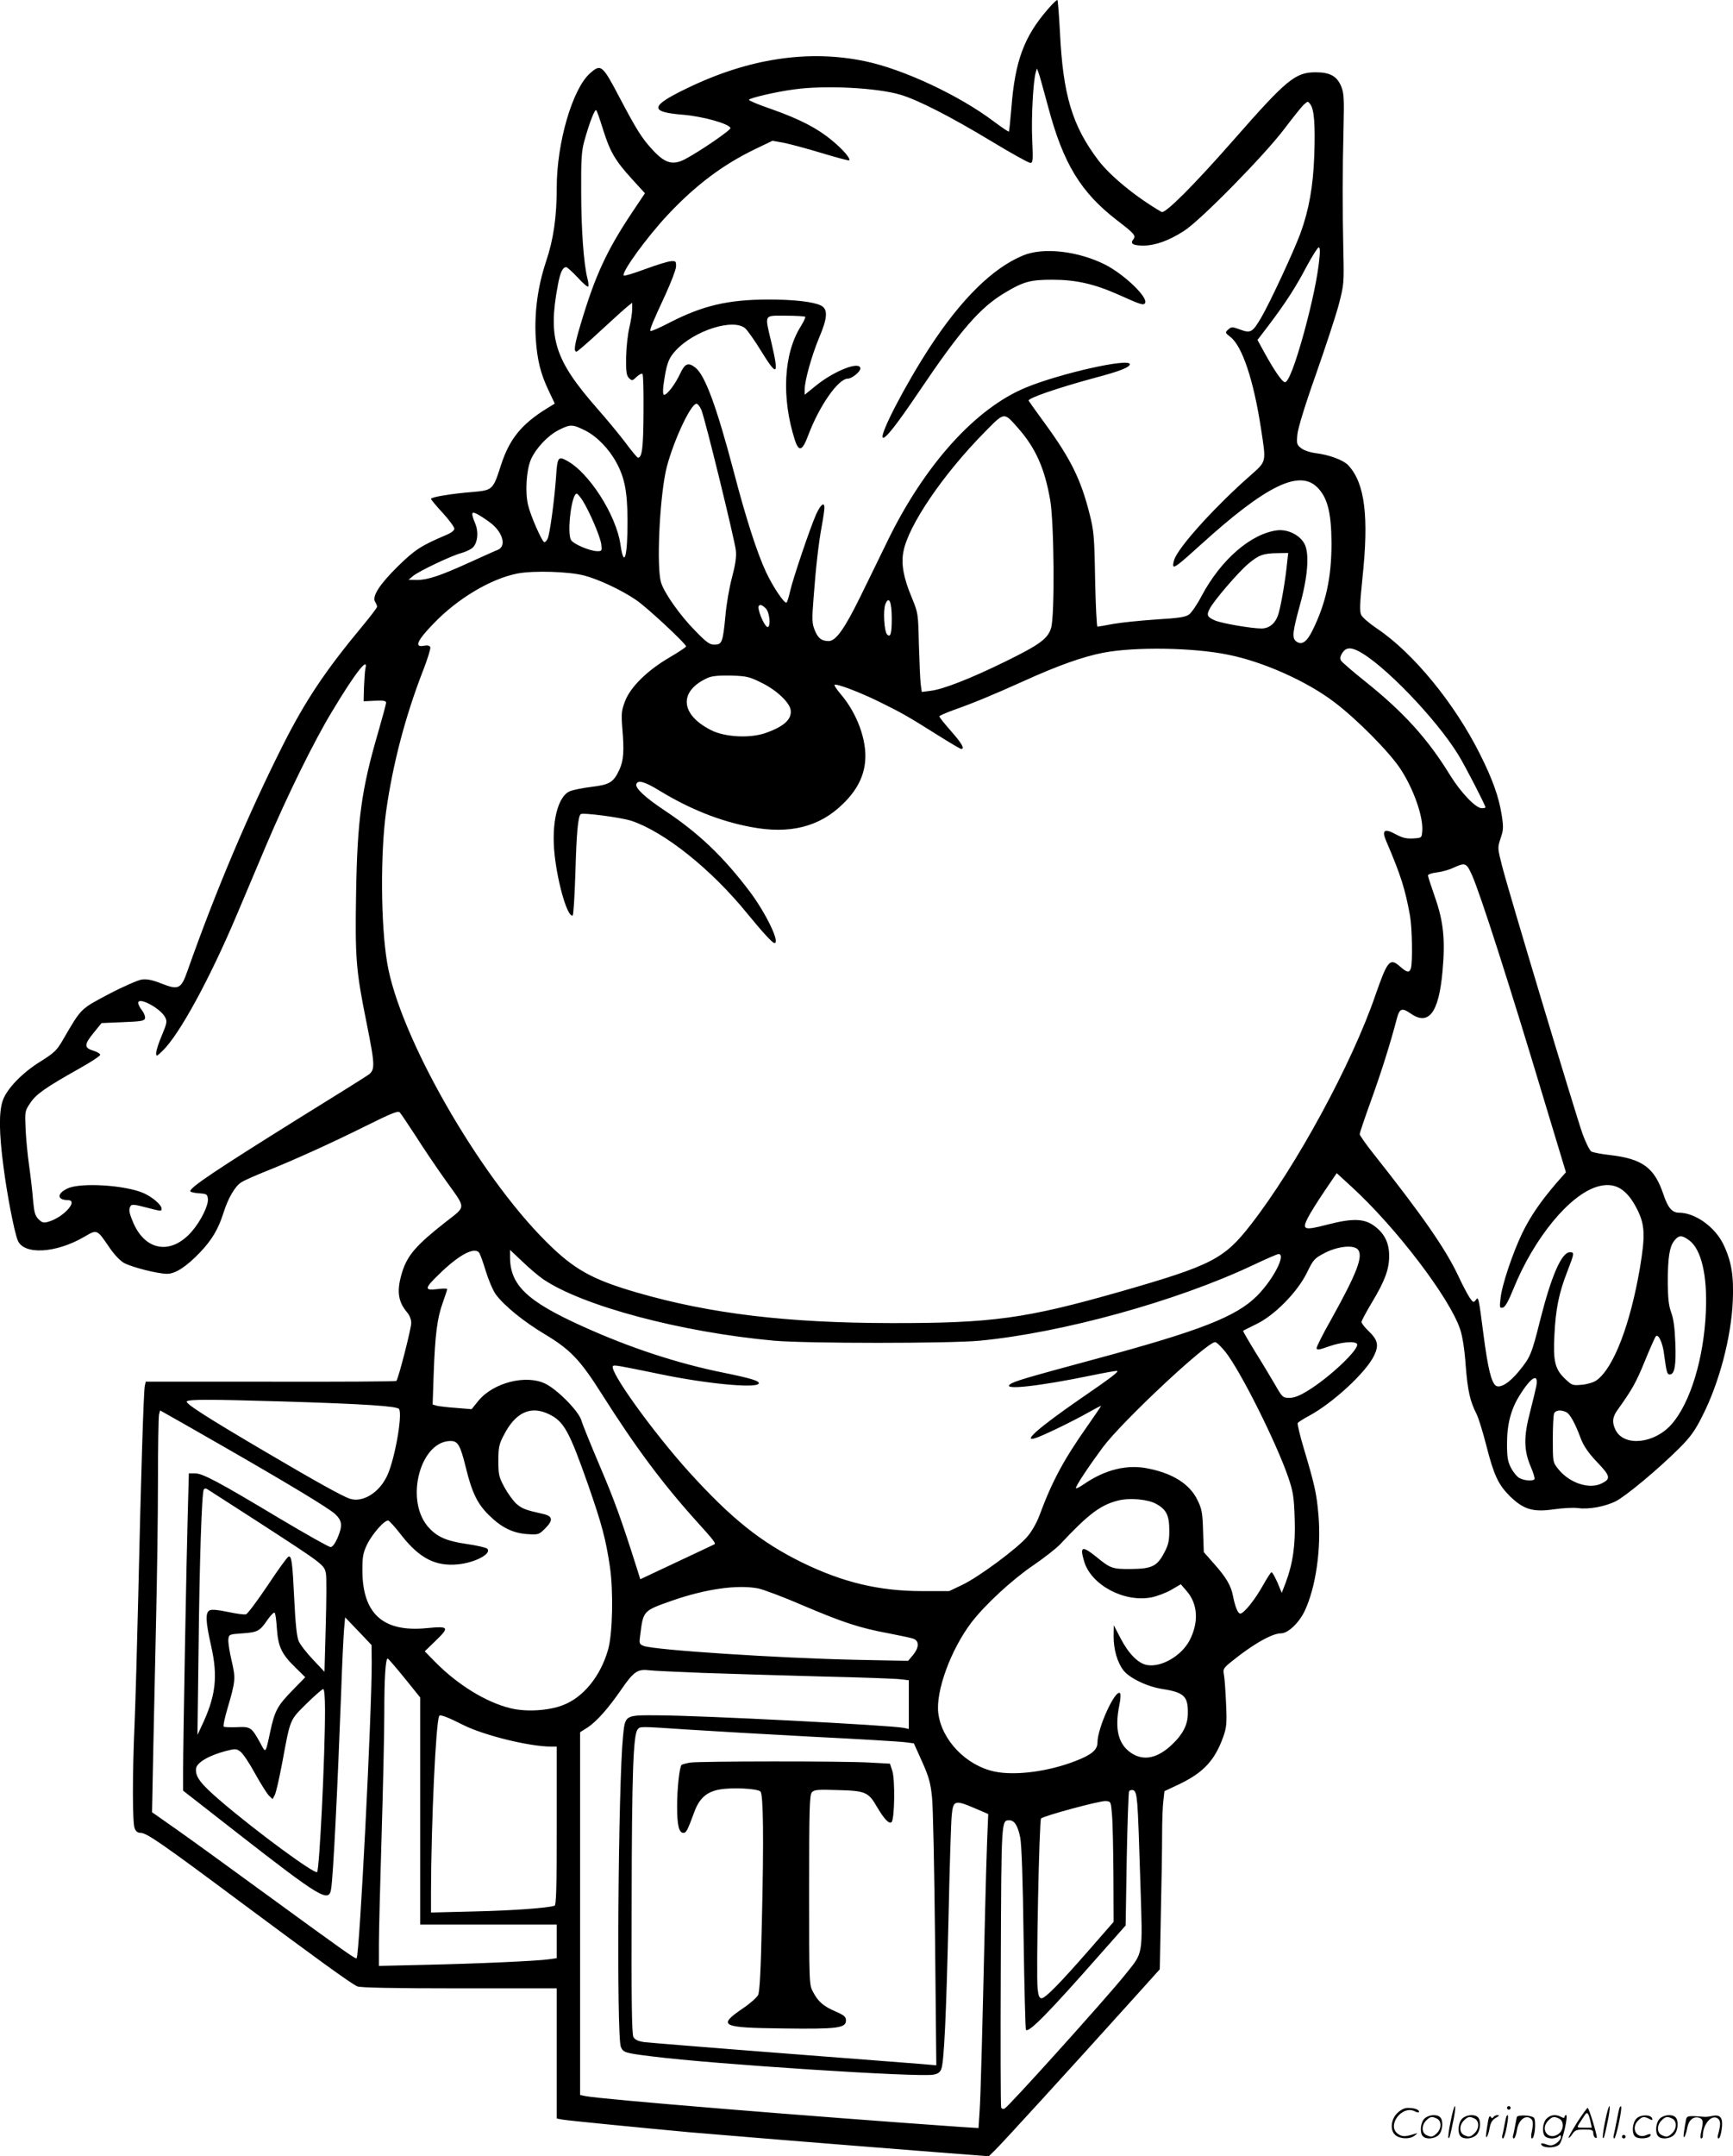 <svg version="1.0" xmlns="http://www.w3.org/2000/svg"
  viewBox="0 0 964.739 1199.549"
 preserveAspectRatio="xMidYMid meet">
<g transform="translate(-1.068,1199.615) scale(0.1,-0.1)"
fill="#000000" stroke="none">
<path d="M5844 11945 c-133 -153 -183 -289 -203 -549 -6 -71 -12 -130 -14
-132 -2 -2 -39 23 -82 55 -193 146 -503 291 -716 336 -317 67 -652 16 -994
-150 -206 -99 -211 -132 -24 -147 112 -9 258 -50 266 -74 4 -11 -174 -132
-252 -173 -69 -36 -112 -24 -182 52 -59 64 -88 110 -183 290 -96 183 -104 189
-164 136 -98 -85 -186 -387 -186 -635 0 -165 -18 -290 -60 -414 -46 -139 -65
-281 -57 -425 8 -120 26 -196 72 -292 l34 -72 -47 -29 c-139 -86 -206 -170
-252 -312 -45 -140 -46 -141 -161 -151 -114 -9 -229 -28 -229 -38 0 -4 29 -39
65 -78 36 -39 65 -79 65 -88 0 -10 -18 -24 -48 -36 -138 -59 -172 -81 -265
-172 -103 -101 -147 -169 -128 -199 6 -10 11 -22 11 -27 0 -5 -37 -54 -82
-108 -207 -249 -316 -412 -443 -663 -191 -380 -371 -803 -530 -1253 -36 -103
-50 -110 -146 -72 -51 20 -81 26 -109 22 -21 -3 -104 -39 -184 -81 -160 -85
-151 -76 -256 -256 -33 -57 -48 -71 -121 -117 -103 -63 -190 -153 -213 -219
-22 -64 -21 -178 4 -368 20 -156 59 -357 79 -409 32 -83 212 -74 371 19 72 42
70 43 140 -60 25 -37 59 -73 80 -85 43 -24 189 -61 241 -61 46 0 108 40 185
121 64 68 100 127 129 219 26 83 65 148 99 169 17 11 76 37 131 59 163 65 368
158 559 253 145 72 182 87 192 77 7 -7 46 -66 88 -130 41 -65 118 -179 171
-253 112 -157 112 -136 -5 -228 -162 -127 -211 -184 -240 -276 -32 -102 -25
-163 25 -223 16 -18 25 -42 25 -62 0 -30 -72 -312 -83 -322 -2 -3 -317 -5
-700 -4 l-695 0 -5 -22 c-7 -27 -22 -519 -37 -1183 -6 -258 -15 -571 -20 -695
-13 -294 -12 -552 0 -584 7 -18 17 -26 34 -26 33 0 121 -61 556 -385 421 -313
614 -453 650 -469 17 -7 189 -11 567 -11 l543 0 0 -362 0 -362 32 -6 c35 -6
423 -44 703 -70 162 -14 683 -57 1360 -110 l310 -24 33 32 c33 31 416 450 754
825 l165 183 6 307 c4 169 7 368 7 442 0 74 3 159 7 188 l6 54 83 39 c135 65
198 133 245 265 18 52 20 74 15 184 -3 69 -8 141 -12 161 -6 35 -5 36 87 107
101 76 187 122 231 122 39 0 100 58 132 125 62 132 93 348 76 537 -10 116 -21
165 -81 366 -22 73 -37 137 -34 142 3 5 31 23 63 40 132 71 317 241 362 335
28 58 21 87 -31 137 -21 20 -39 43 -39 50 0 7 27 57 60 112 70 117 94 181 94
256 0 69 -24 121 -77 162 -58 46 -123 49 -266 12 -131 -34 -144 -30 -110 37
12 24 53 90 91 146 l70 103 83 -76 c249 -228 545 -617 604 -792 13 -39 25
-112 31 -202 11 -140 24 -199 61 -271 10 -20 34 -97 53 -171 43 -169 67 -220
132 -285 76 -74 129 -90 245 -73 49 7 108 10 133 7 60 -9 150 8 210 37 56 28
238 179 356 297 60 60 86 95 127 177 94 184 161 437 170 642 6 141 -8 223 -54
317 -47 95 -157 173 -245 173 -39 0 -62 27 -87 101 -50 150 -117 199 -300 220
-46 5 -91 14 -101 19 -9 5 -31 48 -49 97 -40 113 -414 1356 -448 1490 -26 102
-26 103 -9 155 16 46 17 62 7 127 -16 104 -51 201 -121 341 -142 284 -372 564
-573 699 -43 29 -83 63 -89 77 -9 19 -7 66 7 202 37 344 14 530 -78 629 -26
29 -106 59 -180 68 -33 4 -68 16 -83 28 -24 19 -26 25 -21 76 3 34 43 165 102
331 53 151 111 327 128 390 29 112 30 120 26 295 -5 234 -5 455 1 690 4 168 2
195 -14 233 -24 55 -62 76 -141 76 -113 0 -161 -39 -455 -374 -223 -254 -384
-415 -403 -403 -143 83 -284 199 -351 286 -147 194 -198 364 -215 719 -5 93
-11 171 -14 174 -2 3 -27 -20 -53 -51z m2 -545 c84 -315 182 -475 384 -630 95
-73 106 -85 90 -105 -20 -24 -2 -35 55 -35 66 0 142 27 226 81 92 58 452 425
560 569 48 63 96 124 109 135 21 19 22 19 35 1 22 -29 28 -117 22 -285 -6
-172 -30 -303 -76 -430 -36 -99 -171 -389 -219 -471 -49 -83 -59 -89 -118 -67
-44 16 -48 16 -66 0 -18 -16 -18 -18 13 -42 65 -51 128 -239 169 -506 30 -196
33 -182 -62 -267 -180 -158 -370 -365 -414 -450 -8 -16 -14 -38 -12 -49 2 -16
33 8 153 117 362 328 548 420 649 319 57 -57 78 -141 79 -310 0 -191 -31 -335
-106 -486 -33 -67 -61 -84 -93 -59 -21 19 -17 54 22 196 45 160 55 289 27 344
-26 50 -93 83 -153 76 -146 -19 -312 -163 -419 -363 -25 -48 -57 -95 -71 -105
-20 -15 -56 -20 -185 -28 -88 -6 -195 -17 -239 -25 -43 -8 -82 -15 -86 -15 -4
0 -10 118 -13 263 -4 239 -7 271 -31 365 -48 191 -105 306 -248 502 -46 63
-87 120 -91 127 -8 13 160 71 371 128 136 36 192 58 192 75 0 36 -388 -51
-579 -130 -279 -115 -561 -427 -768 -850 -41 -85 -111 -227 -154 -315 -86
-175 -135 -245 -175 -245 -40 0 -60 16 -78 61 -15 37 -16 58 -6 183 13 173 27
296 46 400 8 43 14 87 14 97 0 36 -21 19 -47 -38 -34 -78 -128 -355 -144 -426
-7 -32 -16 -60 -20 -63 -12 -7 -77 90 -115 172 -50 108 -112 301 -178 554 -96
364 -160 538 -214 581 -40 31 -58 24 -85 -33 -26 -57 -72 -118 -89 -118 -7 0
-8 18 -4 53 16 116 27 149 68 193 104 113 325 182 389 122 13 -13 53 -69 87
-125 90 -146 100 -137 57 47 -38 161 -44 150 78 150 57 0 106 -3 110 -6 3 -3
-8 -26 -23 -51 -98 -153 -110 -401 -34 -636 22 -67 42 -59 74 28 62 164 167
315 221 315 22 0 69 38 69 56 0 44 -143 -11 -247 -95 l-63 -51 0 28 c0 51 40
192 80 288 48 112 51 161 10 181 -44 21 -151 33 -295 33 -221 -1 -360 -33
-544 -127 -57 -30 -106 -51 -109 -48 -6 6 10 45 83 202 31 68 58 138 59 155 1
31 -1 33 -29 31 -16 -1 -81 -21 -143 -44 -62 -23 -115 -39 -119 -36 -15 16
127 212 245 338 155 165 305 278 487 366 l96 46 62 -11 c34 -7 129 -32 211
-57 82 -25 151 -43 154 -41 9 10 -35 61 -97 112 -81 67 -177 117 -338 174 -68
23 -123 46 -123 51 0 9 151 45 253 58 171 24 460 9 591 -30 97 -29 276 -120
508 -260 109 -66 205 -119 214 -119 15 0 16 13 11 128 -6 117 5 330 20 377 l6
20 8 -20 c5 -11 29 -99 55 -195z m-2478 -125 c39 -124 68 -173 160 -274 l73
-80 -69 -103 c-144 -215 -209 -356 -290 -629 -33 -110 -39 -149 -22 -149 5 0
66 53 136 118 69 64 137 125 150 135 l24 19 0 -36 c0 -19 -7 -65 -16 -103 -9
-37 -17 -112 -18 -165 -1 -80 2 -100 16 -115 17 -16 19 -16 43 7 14 13 28 20
32 16 5 -4 7 -101 6 -216 -1 -195 -8 -250 -31 -250 -4 0 -35 37 -69 83 -34 45
-105 131 -158 191 -236 269 -275 389 -219 685 13 72 27 101 47 101 5 0 34 -26
63 -57 29 -32 56 -55 59 -51 3 3 2 23 -4 44 -21 81 -35 277 -35 484 -1 177 2
226 17 280 28 101 59 182 67 173 4 -4 21 -53 38 -108z m3987 -722 c-10 -99
-39 -237 -85 -407 -49 -177 -87 -276 -106 -276 -15 0 -60 65 -118 171 l-35 64
61 80 c96 127 151 212 212 328 32 59 62 107 68 107 7 0 8 -23 3 -67z m-3440
-837 c21 -49 185 -721 192 -781 4 -36 -2 -78 -21 -150 -15 -55 -32 -152 -37
-215 -14 -146 -19 -160 -61 -160 -27 0 -44 12 -108 78 -85 86 -174 213 -190
270 -24 86 -9 439 26 612 29 139 137 380 172 380 7 0 19 -15 27 -34z m1762
-100 c98 -111 149 -223 180 -402 22 -127 26 -643 5 -711 -18 -60 -63 -93 -257
-188 -192 -94 -345 -154 -415 -162 l-48 -6 -6 44 c-3 24 -7 123 -10 219 -4
175 -4 175 -40 263 -45 107 -60 186 -46 255 27 145 221 430 451 663 113 115
107 114 186 25z m-2408 -15 c65 -33 132 -102 173 -178 46 -84 61 -162 62 -318
1 -204 -19 -276 -39 -140 -23 165 -176 404 -300 469 -47 26 -52 18 -59 -93 -9
-127 -35 -321 -47 -342 -5 -11 -13 -19 -18 -19 -12 0 -77 147 -91 208 -17 73
-9 195 17 254 29 63 94 132 156 163 64 32 75 31 146 -4z m-14 -391 c38 -61 97
-198 103 -242 4 -36 3 -38 -21 -38 -42 0 -136 40 -148 63 -23 43 4 257 32 257
5 0 20 -18 34 -40z m-517 -120 c70 -51 94 -131 45 -152 -16 -6 -86 -38 -157
-70 -165 -75 -234 -98 -293 -98 l-48 1 25 21 c31 26 211 112 267 127 22 6 51
19 63 29 29 24 37 87 16 136 -24 59 -22 70 12 52 15 -8 46 -28 70 -46z m4437
-232 c-8 -84 -32 -224 -46 -272 -15 -55 -50 -86 -96 -86 -56 0 -219 28 -257
44 -45 19 -50 30 -31 66 24 46 159 203 215 250 58 49 84 58 163 59 l59 1 -7
-62z m-3910 -64 c79 -21 207 -81 286 -135 60 -40 279 -244 279 -259 0 -4 -41
-31 -92 -61 -125 -73 -218 -165 -248 -244 -20 -53 -21 -70 -15 -150 11 -127 7
-180 -16 -230 -33 -71 -54 -84 -155 -96 -49 -6 -103 -17 -120 -24 -69 -28
-105 -177 -86 -353 18 -166 74 -354 101 -338 4 3 11 112 15 243 6 213 14 304
29 320 11 10 224 -18 283 -37 184 -62 443 -268 644 -515 85 -104 141 -165 152
-165 33 0 -47 166 -138 287 -145 192 -284 325 -471 449 -110 73 -167 126 -160
148 8 25 47 14 127 -35 169 -103 338 -171 509 -203 218 -42 385 0 516 130 76
74 115 151 122 237 10 115 -45 264 -134 369 -25 29 -41 54 -36 55 17 6 153
-47 257 -99 118 -58 151 -77 315 -180 68 -43 128 -78 132 -78 22 0 4 31 -56
99 -36 41 -65 77 -65 82 0 4 35 19 78 35 114 40 224 86 395 163 185 84 328
135 439 156 176 34 502 29 696 -11 195 -39 436 -147 587 -261 127 -95 312
-282 373 -376 73 -112 127 -266 120 -345 -3 -37 -3 -37 -51 -40 -37 -2 -59 3
-98 24 -61 33 -77 22 -53 -35 84 -196 107 -271 134 -419 12 -68 15 -259 5
-292 -9 -27 -21 -25 -61 10 -56 49 -69 34 -136 -158 -131 -383 -443 -956 -694
-1278 -149 -192 -218 -227 -727 -373 -526 -150 -713 -176 -1277 -175 -578 1
-1006 52 -1410 169 -253 73 -354 129 -510 285 -378 376 -817 1146 -884 1550
-36 213 -38 608 -6 842 37 263 107 531 207 787 24 62 42 120 39 127 -4 9 -15
12 -36 8 -54 -11 -38 28 51 120 135 142 322 253 471 282 91 17 288 11 373 -12z
m1710 -239 c0 -85 -7 -107 -26 -88 -16 16 -23 133 -10 167 20 51 36 16 36 -79z
m-700 55 c20 -22 27 -97 10 -102 -11 -3 -40 51 -50 95 -9 33 13 37 40 7z
m3298 -236 c140 -72 434 -378 556 -577 39 -63 151 -281 151 -292 0 -3 -9 -5
-20 -5 -34 0 -117 87 -177 184 -124 202 -258 350 -472 521 -69 55 -129 107
-135 116 -7 12 -5 24 7 43 20 30 45 33 90 10z m-5528 -96 c-3 -13 -6 -59 -8
-103 l-2 -80 63 3 c47 2 62 0 62 -11 0 -7 -20 -81 -44 -164 -93 -318 -116
-485 -123 -894 -6 -362 -1 -430 58 -721 50 -251 50 -266 1 -297 -20 -14 -192
-121 -381 -238 -452 -282 -601 -381 -601 -403 0 -5 21 -10 48 -12 43 -3 47 -5
50 -31 4 -36 -40 -125 -91 -183 -118 -134 -265 -105 -330 64 -19 47 -20 61 -9
80 6 9 24 8 83 -8 89 -23 89 -23 89 -7 0 21 -51 64 -100 86 -103 45 -351 60
-423 26 -60 -28 -60 -64 1 -65 62 0 -22 -95 -107 -120 -28 -8 -36 -6 -56 14
-19 19 -24 38 -30 102 -3 43 -13 131 -22 194 -9 63 -18 158 -20 210 -4 92 -4
96 26 140 32 49 83 85 275 193 61 34 111 67 114 74 2 7 -14 17 -37 24 -53 16
-53 34 2 101 l43 53 119 5 c104 4 120 7 123 22 2 10 -6 30 -17 44 -12 15 -21
33 -21 41 0 36 121 -28 149 -78 13 -24 12 -32 -17 -102 -18 -41 -32 -86 -32
-98 0 -22 2 -21 36 12 92 88 261 397 412 754 44 105 119 282 167 395 114 268
263 572 364 738 129 215 203 309 186 240z m2207 -81 c80 -39 154 -108 160
-150 8 -51 -36 -92 -138 -128 -87 -31 -227 -24 -304 15 -174 87 -182 218 -20
291 25 11 61 14 131 13 87 -3 101 -6 171 -41z m3953 -1069 c46 -103 206 -600
405 -1263 l118 -390 -53 -60 c-86 -100 -145 -185 -191 -280 -52 -109 -112
-285 -120 -361 -6 -51 -5 -56 12 -52 13 2 31 33 60 105 114 281 311 522 467
568 96 28 163 -10 222 -127 43 -86 45 -145 15 -325 -54 -315 -146 -556 -241
-625 -14 -11 -50 -22 -80 -25 -54 -5 -57 -4 -96 33 -56 53 -67 99 -59 245 7
143 25 232 71 350 41 106 41 109 15 109 -46 0 -103 -131 -165 -376 -48 -192
-55 -208 -118 -285 -54 -67 -108 -99 -131 -80 -24 21 -43 100 -66 276 -28 217
-29 221 -44 199 -12 -15 -15 -14 -33 12 -11 16 -41 72 -65 124 -71 150 -199
334 -465 670 -46 57 -83 110 -83 117 0 7 29 93 65 192 56 156 105 310 144 459
13 47 28 52 70 23 104 -75 161 -2 182 232 16 177 5 278 -42 412 -21 60 -39
115 -39 121 0 6 22 14 50 17 27 3 69 15 92 26 66 30 72 28 103 -41z m1207
-2030 c69 -49 104 -194 95 -398 -11 -261 -87 -509 -191 -627 -95 -108 -263
-126 -311 -33 -21 41 -19 72 9 111 82 114 106 157 153 273 29 71 57 134 62
139 14 14 38 -38 45 -98 14 -103 17 -115 32 -115 27 0 36 51 31 175 -3 83 -10
135 -23 170 -14 38 -18 78 -19 165 0 139 9 200 36 234 25 32 42 32 81 4z
m-1842 -53 c31 -37 -6 -132 -149 -389 -45 -79 -81 -151 -81 -159 0 -12 12 -11
68 9 70 25 146 31 157 14 16 -27 -154 -188 -277 -262 -42 -26 -73 -38 -99 -38
-37 0 -40 3 -80 73 -23 39 -73 123 -112 185 -38 62 -68 114 -66 115 2 2 35 18
73 37 101 48 229 178 282 286 37 76 42 80 103 112 72 36 158 44 181 17z
m-4892 -17 c5 -7 22 -53 37 -103 15 -49 40 -108 56 -130 47 -63 155 -151 274
-222 140 -84 195 -141 314 -329 188 -297 341 -502 527 -708 103 -114 113 -127
99 -132 -5 -3 -100 -47 -210 -99 l-200 -94 -21 67 c-84 264 -123 373 -204 562
-50 118 -97 233 -103 255 -15 51 -133 171 -201 204 -107 52 -289 6 -372 -95
l-38 -47 -84 7 c-47 3 -96 9 -109 12 l-24 7 6 176 c8 213 19 304 51 392 13 37
24 70 24 74 0 4 -25 4 -55 0 -73 -9 -72 4 8 81 111 109 197 155 225 122z m355
-147 c220 -150 770 -296 1287 -343 182 -16 974 -16 1145 0 459 44 1093 219
1516 418 74 35 140 64 147 64 44 0 -29 -141 -119 -232 -117 -117 -315 -194
-904 -353 -385 -104 -447 -122 -472 -140 -43 -33 160 -11 455 50 68 14 130 25
139 25 19 0 -24 -33 -212 -162 -218 -151 -312 -233 -244 -213 35 9 213 95 297
143 39 22 72 39 72 37 0 -2 -34 -52 -76 -112 -133 -189 -196 -306 -268 -500
-16 -42 -44 -90 -68 -117 -57 -66 -270 -223 -358 -265 l-75 -36 -150 0 c-240
0 -441 48 -669 159 -228 112 -393 243 -628 502 -201 222 -449 566 -425 591 7
7 23 4 262 -45 254 -53 533 -80 549 -53 9 14 -39 29 -196 61 -254 51 -523 139
-789 260 -305 138 -399 228 -399 383 l0 40 68 -64 c37 -36 89 -80 115 -98z
m3800 -406 c85 -108 283 -504 350 -699 27 -80 31 -108 35 -228 5 -147 -10
-249 -50 -356 l-22 -57 -24 58 c-14 31 -28 57 -33 57 -4 0 -25 -33 -47 -72
-45 -81 -107 -158 -127 -158 -13 0 -28 35 -41 100 -10 55 -39 103 -103 175
l-59 67 -4 117 c-3 103 -7 124 -32 174 -42 86 -133 145 -269 173 -119 26 -243
-4 -362 -86 -25 -17 -45 -27 -45 -22 0 14 75 126 150 227 109 146 579 585 625
585 8 0 34 -25 58 -55z m1730 -190 c-3 -16 -19 -82 -35 -145 -36 -137 -35
-212 5 -305 14 -33 23 -63 20 -67 -7 -12 -55 -9 -82 5 -14 6 -35 32 -48 56
-19 37 -23 59 -23 137 0 107 22 192 71 269 64 103 106 126 92 50z m-6978 -85
c458 -14 636 -26 647 -42 21 -31 -25 -289 -68 -375 -45 -93 -136 -147 -206
-124 -42 14 -191 97 -458 254 -351 206 -463 279 -449 288 18 11 123 11 534 -1z
m-335 -248 c368 -211 588 -344 626 -378 40 -38 43 -64 13 -135 -14 -31 -28
-49 -38 -49 -10 0 -139 73 -287 161 -337 202 -425 249 -468 249 l-34 0 -6
-222 c-7 -237 -26 -1261 -26 -1438 l0 -105 301 -235 c466 -363 511 -390 523
-312 12 74 36 563 56 1097 5 154 13 310 16 347 l6 67 74 -77 73 -77 1 -95 c1
-280 -68 -1631 -84 -1647 -6 -6 -49 24 -506 357 -201 147 -425 309 -499 361
l-134 94 7 350 c4 193 11 526 16 740 5 215 10 550 10 745 0 195 3 365 6 378
l6 22 57 -32 c31 -17 162 -92 291 -166z m1817 177 c83 -40 112 -93 217 -391
77 -221 99 -303 122 -458 20 -137 15 -372 -10 -460 -42 -148 -138 -267 -253
-310 -80 -31 -208 -38 -293 -16 -136 34 -291 130 -415 255 l-60 61 58 56 c82
79 78 85 -47 73 -243 -24 -358 80 -358 323 0 75 4 96 26 142 29 60 100 140
119 133 6 -2 39 -38 72 -81 101 -129 191 -175 317 -162 96 10 188 60 161 87
-6 6 -58 18 -114 26 -117 17 -169 41 -219 100 -125 152 -38 473 129 473 41 0
54 -23 85 -148 34 -140 65 -203 130 -266 69 -68 133 -99 213 -104 61 -4 64 -3
99 32 45 45 42 68 -11 80 -99 22 -117 29 -149 56 -18 16 -48 58 -67 92 -31 58
-34 70 -34 148 0 73 4 93 29 140 65 129 150 169 253 119z m5664 11 c21 -12 48
-61 80 -147 16 -41 41 -78 90 -130 74 -77 78 -93 28 -118 -69 -36 -180 0 -243
78 -31 39 -31 39 -31 165 0 70 3 135 7 145 8 19 39 22 69 7z m-7271 -618 c350
-227 356 -231 365 -279 4 -20 3 -152 -1 -292 l-7 -255 -64 68 c-36 38 -72 84
-80 104 -10 23 -18 99 -24 226 -10 210 -15 249 -32 243 -7 -2 -59 -74 -116
-160 -58 -86 -112 -159 -121 -161 -8 -3 -53 3 -100 13 -55 12 -91 15 -102 9
-25 -12 -23 -61 8 -198 39 -173 26 -281 -55 -450 l-21 -45 6 470 c5 492 18
877 29 895 3 6 12 7 18 3 7 -4 140 -90 297 -191z m4987 108 c57 -31 73 -64 73
-148 0 -57 -5 -80 -28 -123 -39 -75 -68 -90 -184 -91 -105 -1 -116 3 -196 69
-78 62 -91 57 -66 -27 39 -131 222 -229 374 -200 30 6 79 24 109 41 l55 32 33
-38 c62 -72 68 -173 16 -274 -45 -86 -158 -152 -238 -137 -48 9 -101 62 -145
146 l-39 75 -1 -61 c0 -74 20 -144 54 -189 34 -44 133 -92 220 -105 120 -19
142 -41 139 -141 -1 -58 -29 -112 -85 -165 -83 -80 -161 -96 -231 -49 -72 49
-92 134 -65 267 7 31 8 61 4 65 -26 25 -126 -193 -126 -275 0 -40 -33 -68
-122 -102 -151 -59 -336 -83 -450 -59 -158 33 -295 174 -314 325 -15 122 69
352 184 504 77 100 226 238 347 320 60 41 126 93 147 115 158 169 226 220 324
244 63 16 166 7 211 -19z m-2216 -470 c29 -6 142 -48 250 -95 224 -95 315
-125 477 -155 62 -12 124 -25 138 -30 33 -13 31 -50 -3 -91 l-27 -32 -296 6
c-422 9 -1115 54 -1176 77 -25 10 -26 13 -19 63 17 134 15 132 180 190 185 64
360 89 476 67z m-2679 -223 c7 -101 26 -142 102 -216 l56 -55 -74 -76 c-81
-83 -96 -111 -121 -227 -27 -125 -24 -122 -56 -62 -48 87 -54 91 -131 87 -37
-1 -69 0 -72 3 -4 3 5 46 19 94 48 163 48 173 25 273 -12 50 -20 104 -18 119
3 27 5 28 79 33 84 6 96 12 140 77 17 24 34 41 38 38 5 -2 10 -42 13 -88z
m711 -276 l87 -108 0 -632 0 -631 380 0 380 0 0 -94 0 -93 -42 -6 c-68 -10
-411 -25 -690 -31 l-258 -6 0 123 c0 67 7 338 15 602 8 264 15 570 15 680 0
197 7 305 19 305 3 0 45 -49 94 -109z m1657 29 c146 -5 445 -14 665 -20 220
-5 419 -12 443 -16 l42 -5 0 -135 0 -136 -27 6 c-77 15 -1122 69 -1370 70
-185 1 -182 3 -194 -116 -27 -270 -37 -1671 -12 -1729 14 -31 22 -34 178 -53
330 -42 1481 -117 1562 -101 24 4 37 13 44 32 15 40 27 288 40 843 6 278 14
534 18 570 8 81 18 84 126 38 l77 -33 -6 -145 c-3 -80 -8 -251 -11 -380 -16
-698 -25 -1045 -31 -1129 l-6 -93 -97 6 c-841 59 -2005 154 -2093 172 l-28 6
0 1009 0 1009 38 24 c52 33 117 106 191 213 67 98 91 115 151 108 19 -3 154
-9 300 -15z m-2100 -207 c0 -260 -31 -887 -44 -901 -14 -13 -339 226 -533 392
-116 99 -146 138 -141 184 4 33 72 73 164 97 55 14 60 14 83 -3 14 -10 50 -64
81 -121 31 -56 66 -111 77 -123 l21 -20 12 22 c7 12 25 92 41 176 47 253 41
238 135 332 46 45 88 82 94 82 6 0 10 -43 10 -117z m770 -83 c116 -58 368
-120 489 -120 l31 0 0 -440 c0 -344 -3 -442 -12 -445 -37 -13 -231 -27 -445
-32 l-243 -6 0 114 c1 384 27 950 46 980 5 9 49 -8 134 -51z m1245 -25 c121
-8 434 -26 695 -40 261 -13 496 -27 522 -31 l46 -6 46 -102 c38 -85 47 -119
55 -197 6 -52 13 -409 17 -793 l7 -699 -79 7 c-43 3 -398 31 -789 61 -390 30
-731 58 -757 61 -35 5 -52 13 -61 28 -9 16 -12 195 -10 751 1 712 9 931 33
960 15 18 6 18 275 0z m2507 -415 c4 -41 11 -238 17 -438 13 -418 19 -381 -89
-516 -104 -129 -640 -724 -666 -739 -9 -5 -16 -3 -20 6 -3 8 -4 363 -2 789 3
819 3 808 48 808 28 0 47 -31 60 -95 8 -38 15 -245 19 -562 4 -277 10 -505 13
-509 17 -16 126 95 409 416 l146 165 6 368 c4 203 10 373 13 378 3 6 13 9 22
7 13 -3 19 -20 24 -78z m-141 -60 c4 -41 7 -192 8 -335 l1 -260 -131 -150
c-167 -191 -249 -275 -270 -275 -12 0 -18 13 -22 53 -9 77 9 937 19 947 15 15
327 99 359 97 30 -2 30 -2 36 -77z M5706 10575 c-168 -69 -344 -242 -519 -510
-137 -210 -280 -486 -262 -503 12 -12 77 71 204 259 231 342 338 465 478 548
102 61 141 71 262 71 131 0 233 -23 368 -83 122 -55 140 -61 148 -47 19 31
-116 160 -222 214 -152 76 -344 98 -457 51z M3853 2191 c-24 -4 -45 -10 -48
-13 -12 -11 -25 -134 -25 -230 0 -104 10 -148 35 -148 16 0 23 14 60 114 28
78 69 114 140 127 69 13 212 6 229 -11 16 -16 19 -262 8 -720 -6 -278 -12
-392 -21 -412 -8 -14 -44 -47 -83 -73 -145 -99 -126 -109 223 -113 300 -4 349
2 349 44 0 21 -9 29 -57 50 -69 30 -98 55 -126 109 -22 39 -22 47 -22 566 0
447 2 529 15 544 13 15 29 17 147 13 152 -4 168 -11 216 -94 40 -68 68 -97 81
-84 17 17 20 238 4 285 l-13 40 -110 6 c-149 9 -950 8 -1002 0z M8086 194
c-10 -47 -15 -88 -12 -91 5 -6 9 7 30 110 7 37 10 67 6 67 -4 0 -15 -39 -24
-86z M8400 270 c0 -5 5 -10 10 -10 6 0 10 5 10 10 0 6 -4 10 -10 10 -5 0 -10
-4 -10 -10z M8946 194 c-10 -47 -15 -88 -12 -91 5 -6 9 7 30 110 7 37 10 67 6
67 -4 0 -15 -39 -24 -86z M9026 269 c-3 -8 -10 -41 -16 -74 -6 -33 -14 -68
-16 -77 -3 -10 -1 -18 3 -18 10 0 46 171 38 178 -2 3 -7 -1 -9 -9z M7789 241
c-38 -38 -41 -101 -7 -125 29 -20 79 -20 104 0 18 14 18 15 1 10 -53 -17 -69
-17 -92 -2 -69 45 21 166 94 126 12 -6 21 -7 21 -1 0 12 -25 21 -62 21 -19 0
-39 -10 -59 -29z M8790 189 c-28 -45 -49 -83 -47 -85 2 -3 12 7 21 21 14 21
24 25 66 25 43 0 50 -3 50 -19 0 -11 5 -23 10 -26 6 -3 10 -3 10 1 0 20 -44
164 -51 164 -4 0 -30 -37 -59 -81z m75 4 l7 -33 -42 0 c-42 0 -42 0 -28 23 8
12 21 32 29 44 15 25 22 18 34 -34z M7940 210 c-22 -22 -27 -79 -8 -98 19 -19
66 -14 88 8 22 22 27 79 8 98 -19 19 -66 14 -88 -8z m71 0 c25 -14 25 -54 -1
-80 -23 -23 -33 -24 -61 -10 -25 14 -25 54 1 80 23 23 33 24 61 10z M8150 210
c-22 -22 -27 -79 -8 -98 19 -19 66 -14 88 8 22 22 27 79 8 98 -19 19 -66 14
-88 -8z m71 0 c25 -14 25 -54 -1 -80 -23 -23 -33 -24 -61 -10 -25 14 -25 54 1
80 23 23 33 24 61 10z M8296 204 c-3 -16 -8 -47 -11 -69 -8 -51 10 -26 19 27
5 27 15 42 34 53 18 10 22 14 10 15 -9 0 -20 -5 -24 -11 -5 -8 -9 -8 -14 1 -5
8 -10 3 -14 -16z M8397 223 c-2 -4 -7 -26 -11 -48 -4 -22 -9 -48 -12 -57 -3
-10 -1 -18 4 -18 4 0 14 28 20 62 11 58 10 81 -1 61z M8455 220 c-1 -3 -5 -23
-9 -45 -4 -22 -9 -48 -12 -57 -3 -10 -1 -18 4 -18 5 0 13 20 17 45 7 53 44 87
74 68 17 -11 19 -28 8 -80 -4 -18 -3 -33 2 -33 16 0 24 99 11 115 -12 14 -87
18 -95 5z M8620 210 c-22 -22 -27 -79 -8 -98 7 -7 24 -12 38 -12 14 0 31 5 38
12 9 9 12 8 12 -5 0 -9 -12 -24 -26 -34 -21 -13 -32 -15 -55 -6 -16 6 -29 8
-29 3 0 -24 81 -27 102 -2 18 19 50 162 37 162 -5 0 -9 -5 -9 -10 0 -7 -6 -7
-19 0 -30 16 -59 12 -81 -10z m71 0 c29 -16 25 -65 -6 -86 -56 -37 -103 28
-55 76 23 23 33 24 61 10z M9121 211 c-23 -23 -28 -80 -9 -99 19 -19 88 -13
88 9 0 5 -11 4 -24 -2 -54 -25 -89 38 -46 81 23 23 33 24 62 9 16 -9 19 -8 16
3 -8 22 -64 22 -87 -1z M9250 210 c-22 -22 -27 -79 -8 -98 19 -19 66 -14 88 8
22 22 27 79 8 98 -19 19 -66 14 -88 -8z m71 0 c25 -14 25 -54 -1 -80 -23 -23
-33 -24 -61 -10 -25 14 -25 54 1 80 23 23 33 24 61 10z M9396 201 c-3 -14 -8
-44 -11 -66 -8 -51 10 -26 19 27 8 41 35 63 66 53 22 -7 24 -21 11 -77 -5 -22
-5 -38 0 -38 5 0 9 6 9 13 0 68 51 125 85 97 15 -13 15 -35 -1 -92 -3 -10 -1
-18 4 -18 6 0 13 23 17 50 9 63 -5 84 -49 76 -17 -4 -35 -6 -41 -6 -101 8
-104 7 -109 -19z M9040 110 c0 -5 5 -10 10 -10 6 0 10 5 10 10 0 6 -4 10 -10
10 -5 0 -10 -4 -10 -10z"/>
</g>
</svg>

